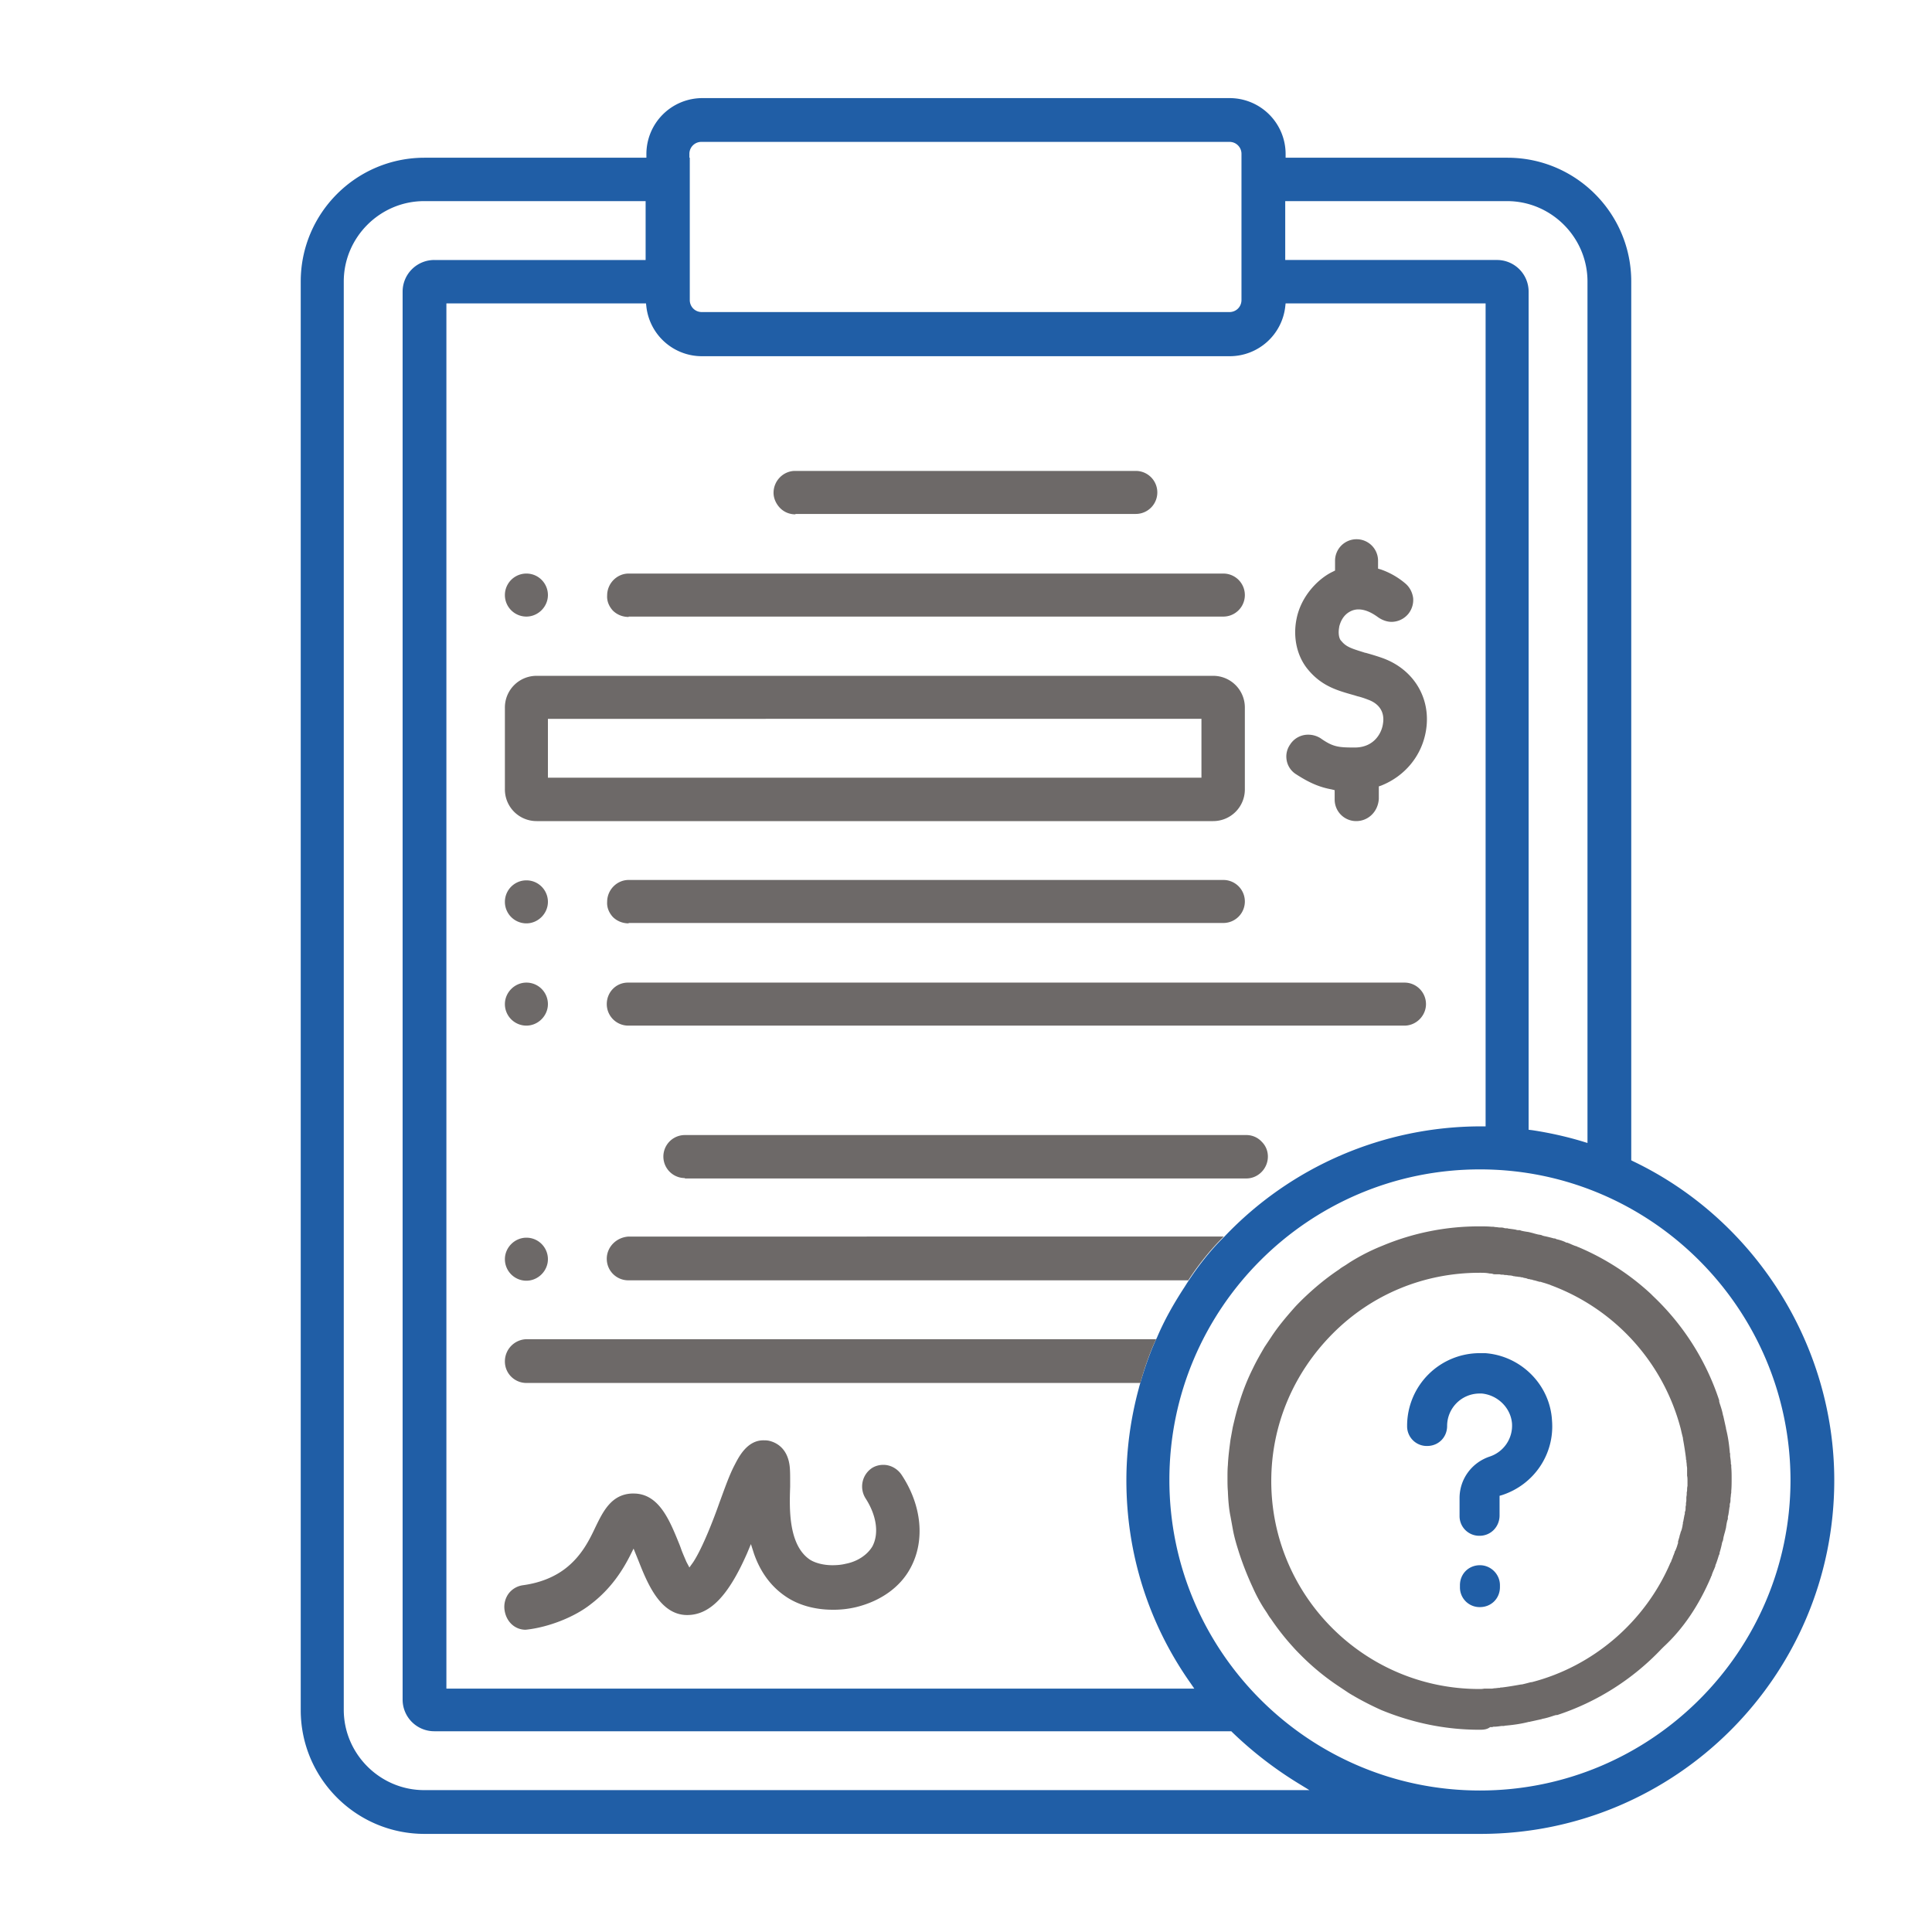<svg width="150" height="150" fill="none" xmlns="http://www.w3.org/2000/svg"><path d="M105.293 63.75a1.67 1.67 0 01-1.67-1.67v-.732l-.234-.059c-.967-.176-1.758-.527-2.754-1.172a1.603 1.603 0 01-.732-1.054c-.088-.44 0-.88.263-1.26a1.65 1.65 0 011.407-.762c.322 0 .644.088.937.264.996.703 1.406.732 2.725.732 1.494-.03 2.05-1.172 2.138-1.846.147-.879-.263-1.552-1.172-1.875a6.516 6.516 0 00-.703-.234c-.146-.03-.293-.088-.41-.117-1.23-.352-2.461-.674-3.545-1.992-.849-1.026-1.172-2.49-.879-3.926.352-1.787 1.7-3.135 2.813-3.662l.176-.088v-.762a1.669 1.669 0 113.339 0v.615l.206.059a5.927 5.927 0 011.904 1.084c.351.293.556.703.615 1.142a1.72 1.72 0 01-.381 1.231 1.7 1.7 0 01-1.289.615c-.381 0-.762-.146-1.084-.38-.527-.382-1.025-.587-1.494-.587-.234 0-.439.059-.615.147-.645.322-.821.967-.879 1.201v.03c-.088.439-.029.908.176 1.083.38.47.82.586 1.845.909h.03c.41.117.82.234 1.318.41 2.432.879 3.779 3.134 3.369 5.625-.322 1.963-1.64 3.545-3.486 4.277l-.176.059v.967c-.059.996-.82 1.728-1.758 1.728zM41.66 63.75a2.457 2.457 0 01-2.46-2.46v-6.358a2.457 2.457 0 012.46-2.461h52.53a2.457 2.457 0 012.46 2.46v6.358a2.457 2.457 0 01-2.46 2.461H41.66zm.88-3.37H93.28v-4.57H42.54v4.57zM48.809 47.9c-.469 0-.908-.175-1.23-.498-.294-.322-.47-.732-.44-1.172 0-.937.762-1.699 1.67-1.699H94.98a1.67 1.67 0 110 3.34H48.809v.03zM61.758 39.932a1.64 1.64 0 01-1.23-.528c-.294-.322-.47-.732-.47-1.142 0-.938.762-1.7 1.67-1.7h26.456a1.67 1.67 0 110 3.34H61.758v.03zM48.809 71.69c-.469 0-.908-.176-1.23-.499-.294-.322-.47-.732-.44-1.172 0-.937.762-1.699 1.67-1.699H94.98a1.67 1.67 0 110 3.34H48.809v.03zM48.78 79.629a1.67 1.67 0 01-1.67-1.67c0-.938.732-1.67 1.64-1.67h60.293c.937 0 1.67.762 1.67 1.67 0 .908-.762 1.67-1.67 1.67H48.779zM53.174 91.465a1.67 1.67 0 110-3.34h43.594c.439 0 .879.176 1.2.527.323.323.47.733.47 1.143 0 .937-.762 1.7-1.67 1.7H53.174v-.03zM40.81 126.533c-.849 0-1.523-.644-1.64-1.553a1.748 1.748 0 01.322-1.259 1.68 1.68 0 011.114-.645c1.289-.176 2.402-.615 3.28-1.289 1.26-.967 1.876-2.226 2.345-3.223.585-1.201 1.23-2.548 2.841-2.607h.118c1.992 0 2.812 2.109 3.574 3.984l.088.235c.117.351.293.732.44 1.084l.233.439.294-.41c.732-1.113 1.61-3.398 2.05-4.658l.088-.235c.322-.878.674-1.875 1.055-2.607l.03-.059c.292-.556.937-1.904 2.226-1.904.117 0 .263 0 .41.029.556.118 1.494.557 1.64 2.051.03.323.03.703.03 1.084v.44c-.059 1.67-.147 4.511 1.523 5.654.41.264 1.055.439 1.758.439.352 0 .703-.029 1.055-.117.908-.176 1.67-.703 2.05-1.347.528-.997.323-2.403-.527-3.721a1.721 1.721 0 01.469-2.344c.264-.176.586-.264.908-.264.557 0 1.084.293 1.406.762 1.582 2.373 1.846 5.127.704 7.237-.791 1.494-2.315 2.578-4.22 3.046a7.484 7.484 0 01-1.816.205c-1.435 0-2.724-.38-3.691-1.054-1.113-.762-1.934-1.875-2.432-3.311l-.234-.732-.293.703c-1.465 3.34-2.9 4.805-4.658 4.805-2.08 0-3.076-2.432-3.78-4.219l-.38-.938-.293.586c-.528 1.026-1.407 2.491-3.018 3.721-1.289 1.025-3.34 1.816-5.068 1.992zM40.87 47.871a1.67 1.67 0 110-3.34c.937 0 1.67.762 1.67 1.67 0 .908-.763 1.67-1.67 1.67zM40.87 71.69a1.67 1.67 0 110-3.34c.937 0 1.67.761 1.67 1.67 0 .908-.763 1.67-1.67 1.67zM40.87 79.629a1.67 1.67 0 01-1.67-1.67c0-.908.76-1.67 1.67-1.67.937 0 1.67.762 1.67 1.67 0 .908-.763 1.67-1.67 1.67zM40.87 99.434a1.67 1.67 0 01-1.67-1.67c0-.908.76-1.67 1.67-1.67.937 0 1.67.762 1.67 1.67 0 .908-.763 1.67-1.67 1.67zM114.844 134.297c-2.608 0-5.156-.527-7.588-1.524-.85-.38-1.699-.82-2.52-1.318l-.791-.527a18.685 18.685 0 01-2.9-2.373c-.205-.205-.44-.44-.645-.674a18.986 18.986 0 01-1.728-2.197c-.147-.176-.234-.352-.352-.528a60.027 60.027 0 00-.175-.263 12.193 12.193 0 01-.88-1.641 23.947 23.947 0 01-1.054-2.666c-.176-.557-.38-1.201-.498-1.875l-.176-.967c-.117-.557-.176-1.201-.205-1.963-.03-.351-.03-.674-.03-1.025 0-.352 0-.703.03-.996.03-.674.117-1.319.205-1.992l.176-.967c.146-.615.293-1.26.498-1.875.293-.967.645-1.846 1.055-2.666.263-.557.586-1.114.908-1.67l.527-.791c.498-.762 1.084-1.465 1.729-2.197.205-.235.41-.44.644-.674.996-.967 1.934-1.729 2.901-2.373.175-.147.351-.235.527-.352l.264-.176c.791-.498 1.64-.937 2.519-1.289a19.397 19.397 0 017.588-1.523c.322 0 .645 0 .938.03h.117c.058 0 .146.028.205.028.117 0 .205.03.322.03.088 0 .205 0 .293.029a.5.5 0 00.205.03c.059 0 .117 0 .147.029h.029s.469.058.586.087c.058.03.146.03.205.03s.117 0 .146.03c.205.058.411.087.616.116l.351.088c.088.03.205.059.322.088.088.03.206.03.293.059.03 0 .088.029.147.058.059 0 .088.03.146.03.264.058.498.117.704.175h.058c.029 0 .029 0 .088.03l.059.029c.263.058.527.146.703.234.029.03.058.03.088.03h.029c.146.058.234.088.351.146.147.059.264.117.411.147.029.029.088.058.117.058 2.08.88 3.984 2.11 5.625 3.633l.176.176a19.567 19.567 0 015.127 8.086v.088c0 .029.029.087.029.117.088.263.176.527.234.791l.03.146c0 .03.029.059.029.088l.176.791c0 .059.029.088.029.117v.059c.146.557.234 1.143.293 1.787 0 .029 0 .088.029.147v.205c.029.205.059.38.059.556v.059l.029.058v.176c.029.323.029.615.029.908 0 .323 0 .645-.029.938v.117c0 .059-.029.147-.029.205 0 .117-.03.205-.03.322 0 .088 0 .206-.029.293-.029.059-.029.147-.029.206 0 .058 0 .117-.029.146v.029s-.059.469-.088.586c-.03.059-.03.147-.03.205 0 .059 0 .118-.029.147-.059.205-.088.41-.117.615l-.088.352a4.84 4.84 0 00-.088.322c-.029.088-.029.205-.058.293 0 .029-.03.088-.059.146 0 .059-.029.088-.029.147a7.638 7.638 0 01-.176.674v.058c0 .03 0 .03-.029.088l-.03.059a9.625 9.625 0 01-.234.703c-.029.029-.029.058-.029.088v.029c-.059.147-.088.234-.147.352-.058.146-.117.263-.146.41a.217.217 0 00-.059.117c-.937 2.197-2.168 4.014-3.662 5.391l-.176.175a19.557 19.557 0 01-8.086 5.127h-.088c-.029 0-.088.03-.117.03-.264.087-.527.175-.791.234l-.146.029c-.03 0-.059.03-.088.03l-.791.175c-.059 0-.088.03-.117.03h-.059c-.557.146-1.143.234-1.787.293-.029 0-.088 0-.147.029h-.205c-.205.029-.381.058-.586.058h-.058l-.059.03h-.176c-.263.205-.586.205-.849.205zm.029-35.479c-4.307 0-8.379 1.67-11.426 4.746-3.047 3.077-4.746 7.12-4.746 11.426 0 8.906 7.237 16.143 16.143 16.143.117 0 .263 0 .381-.029h.586c.087 0 .175-.03.263-.03.088 0 .205-.029.322-.029h.059s.029-.029.059-.029h.088c.498-.059.996-.147 1.494-.235h.058c.264-.058.469-.117.703-.176h.059c4.775-1.23 8.818-4.687 10.781-9.287a.217.217 0 00.059-.117c.029-.088.088-.205.117-.293.029-.117.088-.205.117-.322l.03-.059v-.029c0-.029 0-.059.029-.059a3.12 3.12 0 00.205-.556c.029-.059.029-.088.029-.117v-.088c.03-.088.059-.205.088-.293.029-.088.029-.147.059-.235.029-.058.029-.117.058-.175 0-.03 0-.059.03-.088.058-.147.087-.293.117-.44v-.058c.029-.059.029-.118.029-.176 0-.029 0-.059.029-.088v-.029l.088-.469c.03-.059.03-.117.03-.176 0-.029 0-.088.029-.117.029-.088.029-.176.029-.264 0-.058 0-.117.029-.205v-.058-.088c0-.059.03-.147.03-.235v-.205c0-.088.029-.175.029-.263v-.118c0-.058.029-.117.029-.205 0-.088 0-.205.03-.322v-.41c0-.117 0-.264-.03-.381v-.586c0-.088-.029-.176-.029-.264 0-.117-.029-.205-.029-.322v-.058l-.03-.03V113.203a25.724 25.724 0 00-.234-1.494v-.059l-.088-.351c-.029-.117-.058-.264-.088-.381a16.27 16.27 0 00-10.078-11.133l-.058-.03c-.03 0-.059-.028-.088-.028l-.264-.088c-.088-.03-.205-.059-.293-.088-.029 0-.059-.03-.088-.03h-.088c-.088-.029-.205-.058-.293-.087-.088-.03-.175-.03-.234-.059-.059-.03-.117-.03-.147-.03h-.029l-.029-.029h-.029a.556.556 0 01-.235-.058c-.088-.03-.176-.03-.264-.059-.058-.03-.117-.03-.146-.03-.029 0-.059 0-.088-.028h-.058c-.088 0-.176-.03-.235-.03-.088 0-.146-.029-.234-.029a1.053 1.053 0 00-.322-.059c-.088 0-.176-.029-.235-.029-.088 0-.146 0-.234-.03h-.147c-.058 0-.117-.028-.176-.028h-.263c-.088 0-.176 0-.235-.03-.087-.029-.175-.029-.234-.029-.264-.059-.527-.059-.791-.059z" fill="#6D6968"/><path d="M32.959 142.383c-5.303 0-9.61-4.307-9.61-9.61V21.856c0-5.303 4.307-9.61 9.61-9.61h17.227v-.293a4.345 4.345 0 014.336-4.336h40.956a4.345 4.345 0 014.337 4.336v.293h17.226c5.303 0 9.609 4.307 9.609 9.61v68.232l.176.088c9.463 4.54 15.586 14.267 15.586 24.756 0 15.146-12.305 27.451-27.451 27.451H32.959zm81.943-51.592c-13.3 0-24.111 10.811-24.111 24.111 0 13.301 10.811 24.112 24.111 24.112 13.301 0 24.112-10.811 24.112-24.112-.03-13.3-10.84-24.111-24.112-24.111zM32.93 15.615c-3.428 0-6.24 2.813-6.24 6.24v110.889c0 3.428 2.812 6.24 6.24 6.24h68.73l-.908-.556a29.748 29.748 0 01-5.068-3.926l-.088-.088H33.72a2.457 2.457 0 01-2.461-2.461V22.647a2.457 2.457 0 012.46-2.461h16.407v-4.57H32.93zm1.728 115.489h58.067l-.323-.469c-3.252-4.629-4.95-10.049-4.95-15.703 0-2.344.321-4.776.966-7.149 0-.029.644-2.373 1.406-3.926.557-1.318 1.26-2.578 2.139-3.925.03-.03 1.26-2.139 3.105-3.926a27.46 27.46 0 0119.864-8.555h.41V23.555H99.814l-.029.263a4.339 4.339 0 01-4.306 3.838H54.491a4.338 4.338 0 01-4.306-3.838l-.03-.263H34.658v107.549zM99.814 20.185h16.407a2.457 2.457 0 012.461 2.462v65.068l.263.03c1.348.204 2.666.497 3.926.878l.381.117V21.855c0-3.427-2.813-6.24-6.24-6.24H99.785v4.57h.03zm-46.26 3.106c0 .527.41.938.938.938H95.45c.528 0 .938-.41.938-.938V11.953a.925.925 0 00-.938-.937H54.463a.925.925 0 00-.938.937v.293h.03v11.045z" fill="#205EA6"/><path d="M47.11 97.734c0 .938.761 1.67 1.67 1.67h43.476c.469-.732 1.465-2.138 2.754-3.398H48.809c-.967.058-1.7.82-1.7 1.728zM39.2 105.703c0 .938.76 1.67 1.67 1.67h47.665c.205-.732.674-2.256 1.23-3.398H40.87a1.72 1.72 0 00-1.67 1.728z" fill="#6D6968"/><path d="M114.873 119.238a1.526 1.526 0 01-1.553-1.552v-1.377c0-1.465.938-2.754 2.344-3.223a2.526 2.526 0 001.729-2.549c-.088-1.23-1.114-2.226-2.344-2.344h-.176a2.52 2.52 0 00-2.519 2.52c0 .879-.674 1.553-1.553 1.553a1.527 1.527 0 01-1.553-1.553 5.639 5.639 0 015.654-5.654h.411c2.783.205 5.039 2.461 5.185 5.244.205 2.578-1.377 4.951-3.867 5.771l-.205.059v1.523c0 .879-.674 1.582-1.553 1.582zM114.902 124.775a1.525 1.525 0 01-1.552-1.552v-.147c0-.879.673-1.553 1.552-1.553.85 0 1.553.704 1.553 1.553v.147c0 .879-.674 1.552-1.553 1.552z" fill="#205EA6"/></svg>